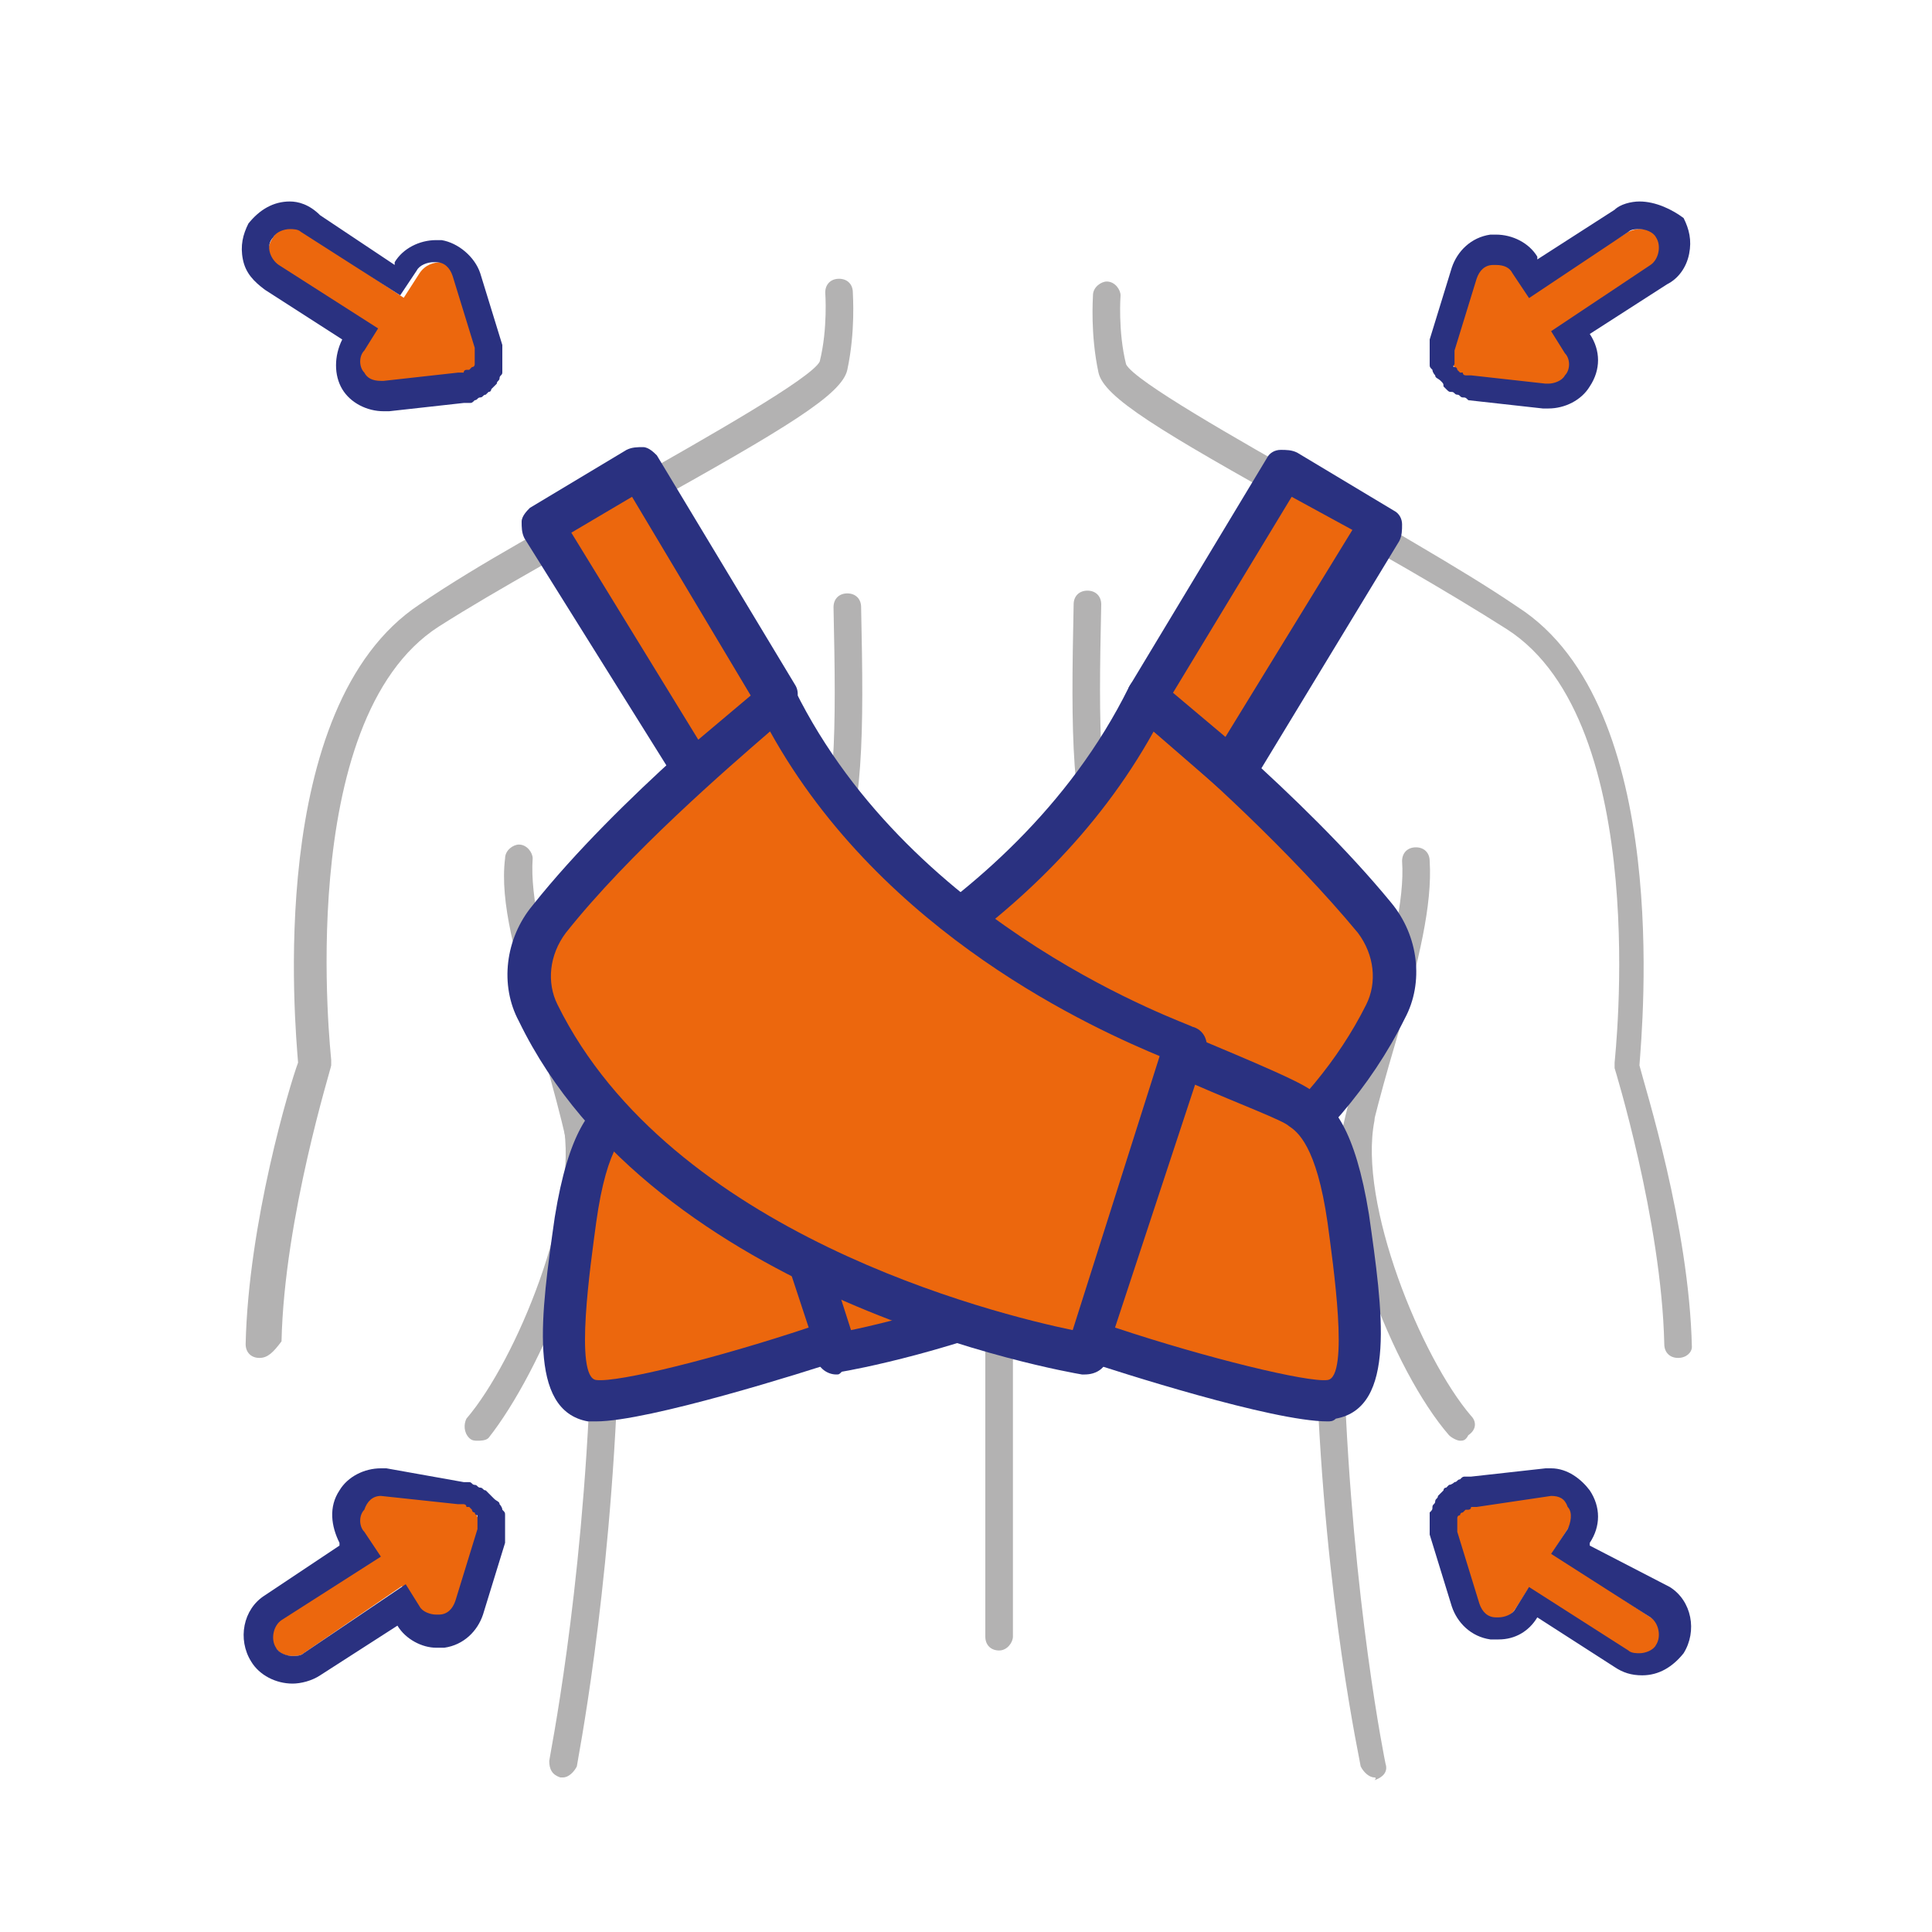 <?xml version="1.0" encoding="UTF-8"?> <svg xmlns="http://www.w3.org/2000/svg" xmlns:xlink="http://www.w3.org/1999/xlink" version="1.1" id="Capa_1" x="0px" y="0px" viewBox="0 0 70 70" style="enable-background:new 0 0 70 70;" xml:space="preserve"> <style type="text/css"> .st0{fill:#EC670D;} .st1{fill:#2A3180;} .st2{fill:#B3B2B2;} </style> <g> <path class="st0" d="M54.2,58.7c0,0-0.1,0-0.1,0c-0.3,0-0.6-0.3-0.6-0.6l-0.8-2.6c-0.1-0.3,0-0.7,0.3-0.9c0.3-0.2,0.6-0.2,0.9,0 l1.7,1.2c0.4,0.2,0.4,0.7,0.2,1.1l-0.9,1.4C54.7,58.6,54.4,58.7,54.2,58.7z"></path> </g> <g> <path class="st0" d="M55.2,57.2c-0.1,0-0.3,0-0.4-0.1L53,55.9c-0.3-0.2-0.4-0.5-0.4-0.9s0.4-0.6,0.7-0.6l2.7-0.3 c0.3,0,0.6,0.1,0.8,0.4c0.2,0.3,0.2,0.6,0,0.9l-0.9,1.4C55.7,57.1,55.4,57.2,55.2,57.2z"></path> </g> <g> <path class="st0" d="M59.3,60c-0.2,0-0.3,0-0.4-0.1l-4.1-2.7c-0.4-0.2-0.5-0.7-0.2-1.1c0.2-0.4,0.7-0.5,1.1-0.2l4.1,2.7 c0.4,0.2,0.5,0.7,0.2,1.1C59.8,59.9,59.6,60,59.3,60z"></path> </g> <g> <path class="st1" d="M56.2,54.2c0.3,0,0.5,0.1,0.6,0.4c0.2,0.2,0.1,0.6,0,0.8l-0.6,0.9l3.6,2.3c0.3,0.2,0.4,0.7,0.2,1 c-0.1,0.2-0.4,0.3-0.6,0.3c-0.1,0-0.3,0-0.4-0.1l-3.6-2.3l-0.5,0.8c-0.1,0.2-0.4,0.3-0.6,0.3c0,0-0.1,0-0.1,0 c-0.3,0-0.5-0.2-0.6-0.5l-0.8-2.6c0,0,0,0,0-0.1c0,0,0-0.1,0-0.1c0,0,0-0.1,0-0.1c0,0,0,0,0-0.1c0,0,0,0,0,0c0,0,0-0.1,0-0.1 s0-0.1,0.1-0.1c0,0,0-0.1,0.1-0.1c0,0,0.1-0.1,0.1-0.1c0,0,0,0,0,0c0,0,0,0,0.1,0c0,0,0.1,0,0.1-0.1c0,0,0.1,0,0.1,0c0,0,0,0,0.1,0 L56.2,54.2C56.1,54.2,56.1,54.2,56.2,54.2 M56.2,53.2c-0.1,0-0.1,0-0.2,0l-2.7,0.3c-0.1,0-0.1,0-0.2,0c-0.1,0-0.1,0-0.2,0.1 c-0.1,0-0.1,0.1-0.2,0.1c0,0-0.1,0.1-0.2,0.1c0,0-0.1,0.1-0.1,0.1c-0.1,0-0.1,0.1-0.1,0.1c-0.1,0.1-0.1,0.1-0.2,0.2 c0,0.1-0.1,0.1-0.1,0.2c0,0.1-0.1,0.1-0.1,0.2c0,0.1,0,0.1-0.1,0.2c0,0.1,0,0.2,0,0.2c0,0.1,0,0.1,0,0.2c0,0.1,0,0.2,0,0.2 c0,0.1,0,0.1,0,0.2l0.8,2.6c0.2,0.6,0.7,1.1,1.4,1.2c0.1,0,0.2,0,0.3,0c0.6,0,1.1-0.3,1.4-0.8l2.8,1.8c0.3,0.2,0.6,0.3,1,0.3 c0.6,0,1.1-0.3,1.5-0.8c0.5-0.8,0.3-1.9-0.5-2.4L57.6,56l0-0.1c0.4-0.6,0.4-1.3,0-1.9C57.3,53.6,56.8,53.2,56.2,53.2"></path> </g> <g> <path class="st0" d="M56.1,14c0,0-0.1,0-0.1,0l-2.7-0.3c-0.3,0-0.6-0.3-0.7-0.6c-0.1-0.3,0.1-0.7,0.4-0.9l1.8-1.1 c0.4-0.2,0.9-0.1,1.1,0.3l0.9,1.4c0.2,0.3,0.2,0.6,0,0.9C56.6,13.9,56.4,14,56.1,14z"></path> </g> <g> <path class="st0" d="M53.4,13.7c-0.2,0-0.3-0.1-0.5-0.2c-0.3-0.2-0.4-0.6-0.3-0.9l0.8-2.6c0.1-0.3,0.3-0.5,0.7-0.6s0.6,0.1,0.8,0.4 l0.9,1.4c0.2,0.4,0.1,0.9-0.2,1.1l-1.7,1.2C53.7,13.6,53.5,13.7,53.4,13.7z"></path> </g> <g> <path class="st0" d="M55.3,12.5c-0.3,0-0.5-0.1-0.7-0.4c-0.2-0.4-0.1-0.9,0.2-1.1L59,8.4c0.4-0.2,0.9-0.1,1.1,0.2 c0.2,0.4,0.1,0.9-0.2,1.1l-4.1,2.7C55.6,12.5,55.4,12.5,55.3,12.5z"></path> </g> <g> <path class="st1" d="M59.4,8.3c0.2,0,0.5,0.1,0.6,0.3c0.2,0.3,0.1,0.8-0.2,1L56.2,12l0.5,0.8c0.2,0.2,0.2,0.6,0,0.8 c-0.1,0.2-0.4,0.3-0.6,0.3c0,0-0.1,0-0.1,0l-2.7-0.3c0,0,0,0-0.1,0c0,0-0.1,0-0.1,0c0,0-0.1,0-0.1-0.1c0,0,0,0-0.1,0c0,0,0,0,0,0 c0,0-0.1-0.1-0.1-0.1c0,0,0-0.1-0.1-0.1s0-0.1,0-0.1c0,0,0-0.1,0-0.1c0,0,0,0,0,0c0,0,0,0,0-0.1c0,0,0-0.1,0-0.1c0,0,0-0.1,0-0.1 c0,0,0,0,0-0.1l0.8-2.6c0.1-0.3,0.3-0.5,0.6-0.5c0,0,0.1,0,0.1,0c0.3,0,0.5,0.1,0.6,0.3l0.6,0.9L59,8.4C59.1,8.3,59.3,8.3,59.4,8.3 M59.4,7.3L59.4,7.3c-0.3,0-0.7,0.1-0.9,0.3l-2.8,1.8l0-0.1c-0.3-0.5-0.9-0.8-1.5-0.8c-0.1,0-0.2,0-0.2,0c-0.7,0.1-1.2,0.6-1.4,1.2 l-0.8,2.6c0,0.1,0,0.1,0,0.2c0,0.1,0,0.2,0,0.2c0,0.1,0,0.2,0,0.2c0,0,0,0.1,0,0.2c0,0,0,0.1,0,0.1c0,0.1,0,0.1,0.1,0.2 c0,0.1,0.1,0.2,0.1,0.2c0,0.1,0.1,0.1,0.2,0.2c0.1,0.1,0.1,0.1,0.1,0.2c0,0,0.1,0.1,0.1,0.1c0.1,0.1,0.1,0.1,0.2,0.1 c0.1,0,0.1,0.1,0.2,0.1c0.1,0,0.1,0.1,0.2,0.1c0.1,0,0.1,0,0.2,0.1l2.7,0.3c0.1,0,0.1,0,0.2,0c0.6,0,1.2-0.3,1.5-0.8 c0.4-0.6,0.4-1.3,0-1.9l2.8-1.8c0.4-0.2,0.7-0.6,0.8-1.1c0.1-0.5,0-0.9-0.2-1.3C60.6,7.6,60,7.3,59.4,7.3"></path> </g> <g> <path class="st0" d="M15.8,58.7c-0.3,0-0.5-0.1-0.7-0.4l-0.9-1.4c-0.2-0.4-0.1-0.8,0.2-1.1l1.7-1.2c0.3-0.2,0.6-0.2,0.9,0 c0.3,0.2,0.4,0.5,0.3,0.9l-0.8,2.6c-0.1,0.3-0.3,0.5-0.6,0.6C15.8,58.7,15.8,58.7,15.8,58.7z"></path> </g> <g> <path class="st0" d="M14.7,57.2c-0.3,0-0.5-0.1-0.7-0.4l-0.9-1.4c-0.2-0.3-0.2-0.6,0-0.9c0.2-0.3,0.5-0.4,0.8-0.4l2.7,0.3 c0.3,0,0.6,0.3,0.7,0.6s-0.1,0.7-0.4,0.9l-1.8,1.1C15,57.1,14.9,57.2,14.7,57.2z"></path> </g> <g> <path class="st0" d="M10.6,60c-0.3,0-0.5-0.1-0.7-0.4c-0.2-0.4-0.1-0.9,0.2-1.1l4.1-2.7c0.4-0.2,0.9-0.1,1.1,0.2 c0.2,0.4,0.1,0.9-0.2,1.1L11,59.9C10.9,60,10.7,60,10.6,60z"></path> </g> <g> <path class="st1" d="M13.8,54.2C13.8,54.2,13.8,54.2,13.8,54.2l2.8,0.3c0,0,0,0,0.1,0c0,0,0.1,0,0.1,0c0,0,0.1,0,0.1,0.1 c0,0,0,0,0.1,0c0,0,0,0,0,0c0,0,0.1,0.1,0.1,0.1c0,0,0,0.1,0.1,0.1c0,0,0,0.1,0.1,0.1c0,0,0,0.1,0,0.1c0,0,0,0,0,0c0,0,0,0.1,0,0.1 c0,0,0,0.1,0,0.1c0,0,0,0.1,0,0.1c0,0,0,0.1,0,0.1l-0.8,2.6c-0.1,0.3-0.3,0.5-0.6,0.5c0,0-0.1,0-0.1,0c-0.2,0-0.5-0.1-0.6-0.3 l-0.5-0.8L11,59.9C10.9,60,10.7,60,10.6,60c-0.2,0-0.5-0.1-0.6-0.3c-0.2-0.3-0.1-0.8,0.2-1l3.6-2.3l-0.6-0.9 c-0.2-0.2-0.2-0.6,0-0.8C13.3,54.4,13.5,54.2,13.8,54.2 M13.8,53.2c-0.6,0-1.2,0.3-1.5,0.8c-0.4,0.6-0.3,1.3,0,1.9l0,0.1l-2.7,1.8 c-0.8,0.5-1,1.6-0.5,2.4C9.4,60.7,10,61,10.6,61c0.3,0,0.7-0.1,1-0.3l2.8-1.8c0.3,0.5,0.9,0.8,1.4,0.8c0.1,0,0.2,0,0.3,0 c0.7-0.1,1.2-0.6,1.4-1.2l0.8-2.6c0-0.1,0-0.1,0-0.2c0-0.1,0-0.2,0-0.2c0-0.1,0-0.2,0-0.2c0-0.1,0-0.1,0-0.2c0,0,0-0.1,0-0.2 c0-0.1,0-0.1-0.1-0.2c0-0.1-0.1-0.2-0.1-0.2c0-0.1-0.1-0.1-0.2-0.2c-0.1-0.1-0.1-0.1-0.2-0.2c0,0-0.1-0.1-0.1-0.1 c-0.1,0-0.1-0.1-0.2-0.1c-0.1,0-0.1-0.1-0.2-0.1c-0.1,0-0.1-0.1-0.2-0.1c-0.1,0-0.1,0-0.2,0L14,53.2C13.9,53.2,13.8,53.2,13.8,53.2 "></path> </g> <g> <path class="st0" d="M13.8,14c-0.3,0-0.5-0.1-0.7-0.4c-0.2-0.3-0.2-0.6,0-0.9l0.9-1.4c0.2-0.4,0.7-0.5,1.1-0.3l1.8,1.1 c0.3,0.2,0.4,0.5,0.4,0.9c-0.1,0.3-0.3,0.6-0.7,0.6L13.9,14C13.9,14,13.9,14,13.8,14z"></path> </g> <g> <path class="st0" d="M16.6,13.7c-0.2,0-0.3,0-0.4-0.1l-1.7-1.2c-0.4-0.2-0.5-0.7-0.2-1.1l0.9-1.4c0.2-0.3,0.5-0.4,0.8-0.4 c0.3,0,0.6,0.3,0.7,0.6l0.8,2.6c0.1,0.3,0,0.7-0.3,0.9C16.9,13.6,16.7,13.7,16.6,13.7z"></path> </g> <g> <path class="st0" d="M14.6,12.5c-0.1,0-0.3,0-0.4-0.1l-4.1-2.7C9.7,9.5,9.6,9,9.9,8.6c0.2-0.4,0.7-0.5,1.1-0.2l4.1,2.7 c0.4,0.2,0.5,0.7,0.2,1.1C15.2,12.4,14.9,12.5,14.6,12.5z"></path> </g> <g> <path class="st1" d="M10.5,8.3c0.1,0,0.3,0,0.4,0.1l3.6,2.3l0.6-0.9c0.1-0.2,0.4-0.3,0.6-0.3c0,0,0.1,0,0.1,0 c0.3,0,0.5,0.2,0.6,0.5l0.8,2.6c0,0,0,0,0,0.1c0,0,0,0.1,0,0.1c0,0,0,0.1,0,0.1c0,0,0,0,0,0.1c0,0,0,0,0,0c0,0,0,0.1,0,0.1 c0,0,0,0.1,0,0.1c0,0,0,0.1-0.1,0.1c0,0-0.1,0.1-0.1,0.1c0,0,0,0,0,0c0,0,0,0-0.1,0c0,0-0.1,0-0.1,0.1c0,0-0.1,0-0.1,0 c0,0,0,0-0.1,0l-2.7,0.3c0,0-0.1,0-0.1,0c-0.3,0-0.5-0.1-0.6-0.3c-0.2-0.2-0.2-0.6,0-0.8l0.5-0.8l-3.6-2.3c-0.3-0.2-0.5-0.7-0.2-1 C10,8.4,10.3,8.3,10.5,8.3 M10.5,7.3C9.9,7.3,9.4,7.6,9,8.1C8.8,8.5,8.7,8.9,8.8,9.4c0.1,0.5,0.4,0.8,0.8,1.1l2.8,1.8 c-0.3,0.6-0.3,1.3,0,1.8c0.3,0.5,0.9,0.8,1.5,0.8c0.1,0,0.1,0,0.2,0l2.7-0.3c0.1,0,0.1,0,0.2,0c0.1,0,0.1,0,0.2-0.1 c0.1,0,0.1-0.1,0.2-0.1c0.1,0,0.1-0.1,0.2-0.1c0,0,0.1-0.1,0.1-0.1c0.1,0,0.1-0.1,0.1-0.1c0.1-0.1,0.1-0.1,0.2-0.2 c0-0.1,0.1-0.1,0.1-0.2c0-0.1,0.1-0.1,0.1-0.2c0-0.1,0-0.1,0-0.2c0-0.1,0-0.2,0-0.2c0-0.1,0-0.2,0-0.2c0-0.1,0-0.2,0-0.2 c0-0.1,0-0.1,0-0.2l-0.8-2.6c-0.2-0.6-0.8-1.1-1.4-1.2c-0.1,0-0.2,0-0.2,0c-0.6,0-1.2,0.3-1.5,0.8l0,0.1l-2.7-1.8 C11.2,7.4,10.8,7.3,10.5,7.3"></path> </g> <g> <path class="st2" d="M20.4,64.4c0,0-0.1,0-0.1,0c-0.3-0.1-0.4-0.3-0.4-0.6c0-0.1,1.2-5.9,1.5-14.1c0.2-4.9-1-9.1-2-12.5 c-0.7-2.5-1.3-4.5-1.1-6.1c0-0.3,0.3-0.5,0.5-0.5c0.3,0,0.5,0.3,0.5,0.5c-0.1,1.4,0.4,3.4,1.1,5.7c1,3.5,2.2,7.8,2,12.8 C22.1,58,20.9,63.9,20.9,64C20.8,64.2,20.6,64.4,20.4,64.4z"></path> </g> <g> <path class="st2" d="M17.3,52.2c-0.1,0-0.2,0-0.3-0.1c-0.2-0.2-0.2-0.5-0.1-0.7c1.8-2.1,4.1-7.7,3.5-10.7c-0.1-0.3,0.1-0.5,0.4-0.6 c0.3-0.1,0.5,0.1,0.6,0.4c0.7,3.4-1.8,9.2-3.7,11.6C17.6,52.2,17.4,52.2,17.3,52.2z"></path> </g> <g> <path class="st2" d="M9.4,49.2C9.4,49.2,9.4,49.2,9.4,49.2c-0.3,0-0.5-0.2-0.5-0.5c0.1-4.4,1.6-9.4,1.9-10.2 c-0.1-1.3-1.2-12.9,4.4-16.6c2.2-1.5,5-3,7.5-4.4c3-1.7,6.7-3.8,7-4.4c0.3-1.2,0.2-2.5,0.2-2.5c0-0.3,0.2-0.5,0.5-0.5 c0.3,0,0.5,0.2,0.5,0.5c0,0.1,0.1,1.4-0.2,2.8c-0.2,0.9-2.2,2.1-7.4,5c-2.4,1.4-5.2,2.9-7.4,4.3c-5.3,3.4-3.9,15.6-3.9,15.7 c0,0.1,0,0.1,0,0.2c0,0.1-1.7,5.5-1.8,10C9.9,49,9.7,49.2,9.4,49.2z"></path> </g> <g> <path class="st2" d="M25.8,36c-0.2,0-0.4-0.1-0.5-0.3c-0.1-0.3,0-0.5,0.3-0.6c0,0,3-1,3.8-3.4c0.9-2.6,0.9-5.1,0.8-9.7 c0-0.3,0.2-0.5,0.5-0.5c0.3,0,0.5,0.2,0.5,0.5c0.1,4.7,0.1,7.3-0.9,10.1c-1,2.8-4.3,4-4.4,4C25.9,36,25.9,36,25.8,36z"></path> </g> <g> <path class="st2" d="M49.8,64.4c-0.2,0-0.4-0.2-0.5-0.4c0-0.1-1.3-5.9-1.6-14.3c-0.2-5,1-9.3,2-12.8c0.7-2.3,1.2-4.3,1.1-5.7 c0-0.3,0.2-0.5,0.5-0.5c0.3,0,0.5,0.2,0.5,0.5c0.1,1.6-0.4,3.6-1.1,6.1c-1,3.4-2.2,7.6-2,12.5c0.3,8.3,1.5,14.1,1.5,14.1 c0.1,0.3-0.1,0.5-0.4,0.6C49.9,64.4,49.8,64.4,49.8,64.4z"></path> </g> <g> <path class="st2" d="M52.9,52.2c-0.1,0-0.3-0.1-0.4-0.2c-2-2.3-4.4-8.2-3.7-11.6c0.1-0.3,0.3-0.4,0.6-0.4c0.3,0.1,0.4,0.3,0.4,0.6 c-0.6,3,1.7,8.6,3.5,10.7c0.2,0.2,0.2,0.5-0.1,0.7C53.1,52.2,53,52.2,52.9,52.2z"></path> </g> <g> <path class="st2" d="M60.8,49.2c-0.3,0-0.5-0.2-0.5-0.5c-0.1-4.5-1.8-10-1.8-10c0-0.1,0-0.1,0-0.2c0-0.1,1.4-12.3-3.9-15.7 c-2.2-1.4-5-3-7.4-4.3c-5.2-2.9-7.2-4.1-7.4-5c-0.3-1.4-0.2-2.7-0.2-2.8c0-0.3,0.3-0.5,0.5-0.5c0.3,0,0.5,0.3,0.5,0.5 c0,0-0.1,1.3,0.2,2.5c0.3,0.6,4,2.7,7,4.4C50,19,52.8,20.5,55,22c5.6,3.6,4.5,15.2,4.4,16.6c0.2,0.8,1.8,5.8,1.9,10.2 C61.3,49,61.1,49.2,60.8,49.2C60.8,49.2,60.8,49.2,60.8,49.2z"></path> </g> <g> <path class="st2" d="M44.4,36c-0.1,0-0.1,0-0.2,0c-0.1,0-3.4-1.2-4.4-4c-1-2.7-1-5.3-0.9-10.1c0-0.3,0.2-0.5,0.5-0.5 c0.3,0,0.5,0.2,0.5,0.5c-0.1,4.6-0.1,7.1,0.8,9.7c0.8,2.4,3.8,3.4,3.8,3.4c0.3,0.1,0.4,0.4,0.3,0.6C44.8,35.9,44.6,36,44.4,36z"></path> </g> <g> <path class="st2" d="M36.2,34.7c-0.3,0-0.5-0.2-0.5-0.5v-1.8c0-0.3,0.2-0.5,0.5-0.5s0.5,0.2,0.5,0.5v1.8 C36.7,34.5,36.5,34.7,36.2,34.7z"></path> </g> <g> <path class="st2" d="M36.2,44.7c-0.3,0-0.5-0.2-0.5-0.5v-3.9c0-0.3,0.2-0.5,0.5-0.5s0.5,0.2,0.5,0.5v3.9 C36.7,44.4,36.5,44.7,36.2,44.7z"></path> </g> <g> <path class="st2" d="M36.2,59.8c-0.3,0-0.5-0.2-0.5-0.5V48.8c0-0.3,0.2-0.5,0.5-0.5s0.5,0.2,0.5,0.5v10.5 C36.7,59.5,36.5,59.8,36.2,59.8z"></path> </g> <g> <path class="st0" d="M41.5,25.3c0,0,5.1,4.1,8.2,8c0.8,1,1,2.3,0.4,3.4c-4.9,9.8-19.9,12.4-19.9,12.4l-3.6-11.2 C26.7,37.8,37,34.4,41.5,25.3"></path> </g> <g> <path class="st1" d="M30.3,49.8c-0.3,0-0.6-0.2-0.7-0.5L26,38c-0.1-0.4,0.1-0.8,0.5-0.9c0.1,0,10.1-3.5,14.4-12.2 c0.1-0.2,0.3-0.4,0.5-0.4c0.2-0.1,0.5,0,0.6,0.1c0.2,0.2,5.2,4.2,8.4,8.1c1,1.2,1.2,2.9,0.5,4.2c-5,10.1-19.8,12.7-20.4,12.8 C30.4,49.8,30.4,49.8,30.3,49.8z M27.6,38.3l3.2,9.9c2.9-0.6,14.6-3.6,18.7-11.8c0.4-0.8,0.3-1.8-0.3-2.6c-2.4-2.9-5.9-6.1-7.4-7.3 C37.7,33.9,30,37.3,27.6,38.3z"></path> </g> <g> <path class="st0" d="M26.8,38.3c0,0-3.8,1.6-4.3,1.9c-0.5,0.3-1.3,0.9-1.7,4c-0.5,3.1-0.9,6.3,0.6,6.5c1.5,0.2,8.8-2.1,8.8-2.1 L26.8,38.3z"></path> </g> <g> <path class="st1" d="M21.6,51.5c-0.1,0-0.2,0-0.3,0c-2.2-0.4-1.7-3.9-1.2-7.4c0.5-3.1,1.3-4,2.1-4.5c0.5-0.3,3.5-1.6,4.4-2 c0.2-0.1,0.4-0.1,0.6,0c0.2,0.1,0.3,0.3,0.4,0.5l3.3,10.3c0.1,0.4-0.1,0.8-0.5,0.9C29.2,49.7,23.5,51.5,21.6,51.5z M26.4,39.3 c-1.6,0.7-3.2,1.4-3.4,1.5c-0.3,0.2-1,0.6-1.4,3.5c-0.2,1.5-0.8,5.6,0,5.7c0.8,0.1,4.4-0.8,7.7-1.9L26.4,39.3z"></path> </g> <g> <polygon class="st0" points="41.5,25.3 46.5,17 50,19.1 44.6,27.9 "></polygon> </g> <g> <path class="st1" d="M44.6,28.7c-0.2,0-0.4-0.1-0.5-0.2l-3-2.6c-0.3-0.2-0.3-0.6-0.2-1l5-8.3c0.1-0.2,0.3-0.3,0.5-0.3 c0.2,0,0.4,0,0.6,0.1l3.5,2.1c0.2,0.1,0.3,0.3,0.3,0.5c0,0.2,0,0.4-0.1,0.6l-5.4,8.9c-0.1,0.2-0.3,0.3-0.5,0.4 C44.7,28.7,44.6,28.7,44.6,28.7z M42.5,25.1l1.9,1.6l4.6-7.5L46.8,18L42.5,25.1z"></path> </g> <g> <path class="st0" d="M28.1,25.3c0,0-5.1,4.1-8.2,8c-0.8,1-1,2.3-0.4,3.4c4.9,9.8,19.9,12.4,19.9,12.4L43,37.8 C43,37.8,32.6,34.4,28.1,25.3"></path> </g> <g> <path class="st1" d="M39.3,49.8c0,0-0.1,0-0.1,0c-0.6-0.1-15.5-2.7-20.4-12.8c-0.7-1.3-0.5-3,0.5-4.2c3.1-3.9,8.2-8,8.4-8.1 c0.2-0.1,0.4-0.2,0.6-0.1c0.2,0,0.4,0.2,0.5,0.4c4.3,8.7,14.3,12.1,14.4,12.2c0.4,0.1,0.6,0.5,0.5,0.9l-3.6,11.2 C40,49.6,39.7,49.8,39.3,49.8z M27.9,26.5c-1.5,1.3-5.1,4.4-7.4,7.3c-0.6,0.8-0.7,1.8-0.3,2.6c4.1,8.3,15.8,11.2,18.7,11.8l3.2-9.9 C39.7,37.3,32,33.9,27.9,26.5z"></path> </g> <g> <path class="st0" d="M42.8,38.3c0,0,3.8,1.6,4.3,1.9c0.5,0.3,1.3,0.9,1.7,4c0.5,3.1,0.9,6.3-0.6,6.5c-1.5,0.2-8.8-2.1-8.8-2.1 L42.8,38.3z"></path> </g> <g> <path class="st1" d="M48.1,51.5c-2,0-7.6-1.8-8.8-2.2c-0.4-0.1-0.6-0.5-0.5-0.9L42.1,38c0.1-0.2,0.2-0.4,0.4-0.5 c0.2-0.1,0.4-0.1,0.6,0c0.9,0.4,3.9,1.6,4.4,2c0.8,0.5,1.6,1.4,2.1,4.5c0.5,3.5,1,7-1.2,7.4C48.3,51.5,48.2,51.5,48.1,51.5z M40.4,48.1c3.3,1.1,7,2,7.7,1.9c0.8-0.1,0.2-4.2,0-5.7c-0.4-2.8-1.1-3.3-1.4-3.5c-0.2-0.2-1.8-0.8-3.4-1.5L40.4,48.1z"></path> </g> <g> <polygon class="st0" points="28.1,25.3 23.2,17 19.7,19.1 25.1,27.9 "></polygon> </g> <g> <path class="st1" d="M25.1,28.7c0,0-0.1,0-0.1,0c-0.2,0-0.4-0.2-0.5-0.4L19,19.5c-0.1-0.2-0.1-0.4-0.1-0.6c0-0.2,0.2-0.4,0.3-0.5 l3.5-2.1c0.2-0.1,0.4-0.1,0.6-0.1c0.2,0,0.4,0.2,0.5,0.3l5,8.3c0.2,0.3,0.1,0.7-0.2,1l-3,2.6C25.4,28.6,25.3,28.7,25.1,28.7z M20.7,19.3l4.6,7.5l1.9-1.6L22.9,18L20.7,19.3z"></path> </g> </svg> 